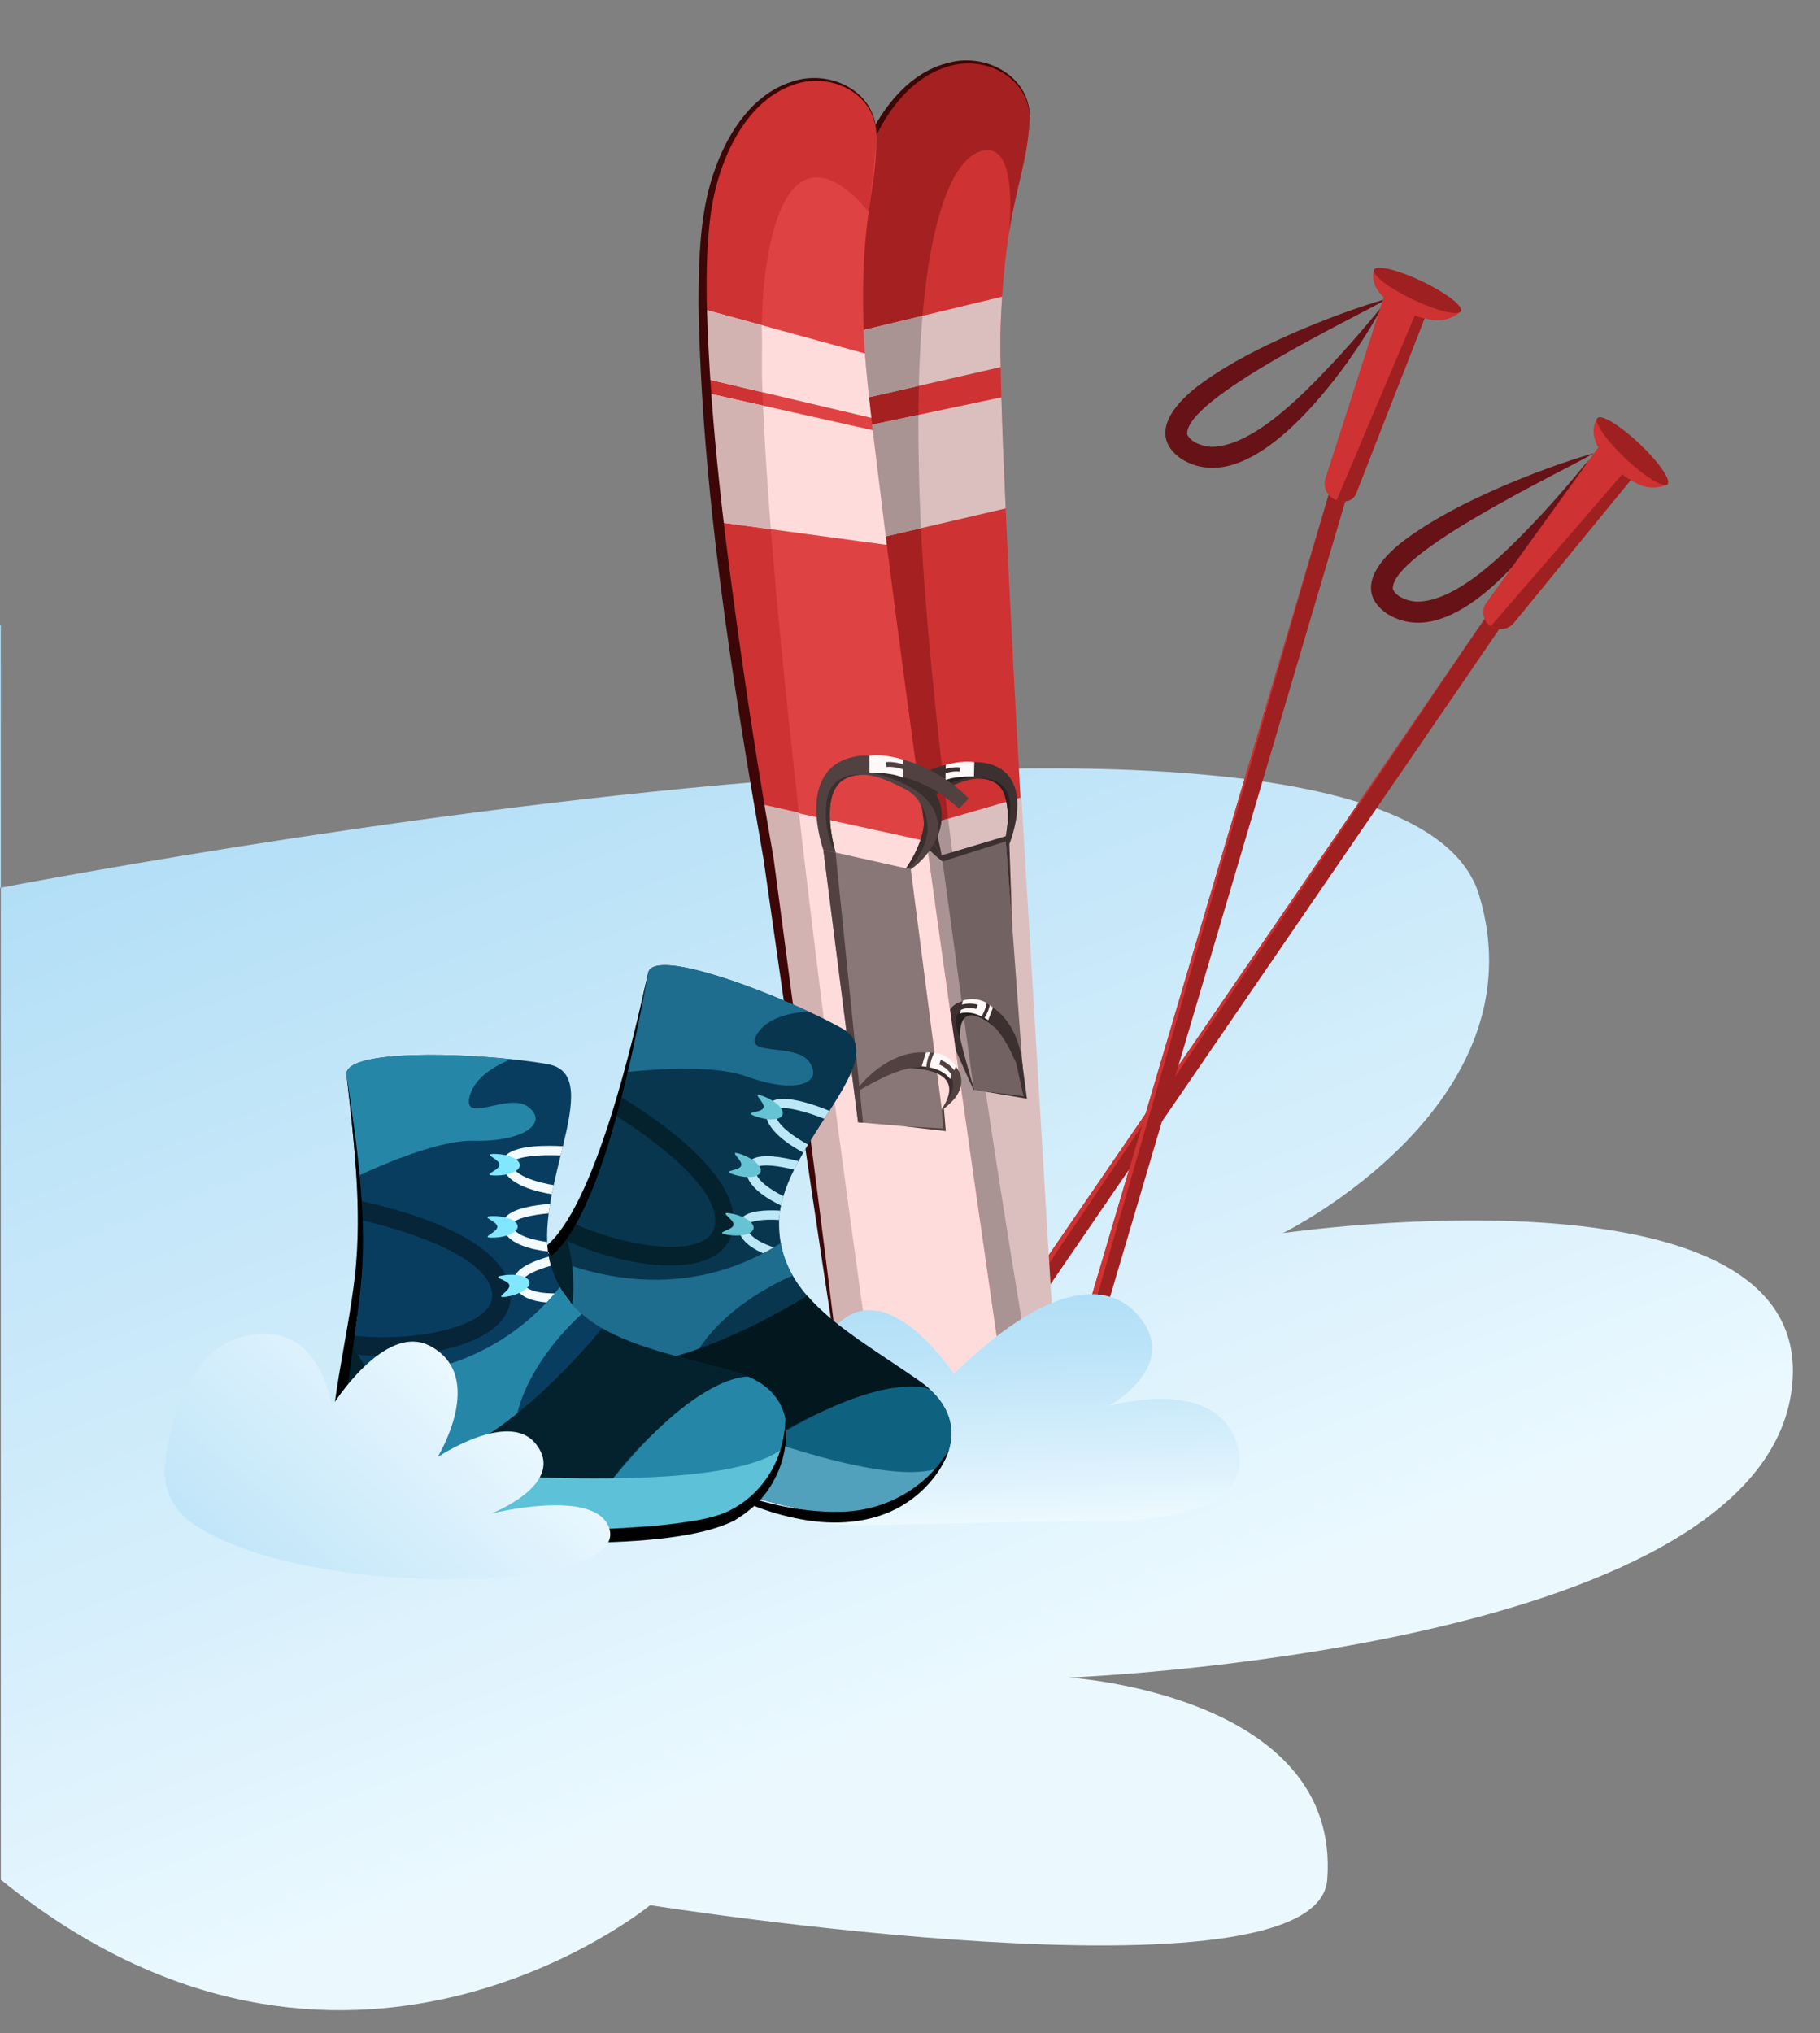 <?xml version="1.0" encoding="UTF-8"?> <svg xmlns="http://www.w3.org/2000/svg" width="676" height="755" viewBox="0 0 676 755" fill="none"><rect x="0" y="0" width="676" height="755" fill="#808080" stroke="none"/> <g clip-path="url(#clip0_1737_368)"> <path d="M0.3 232.16C0.3 232.16 -63.86 217.4 -39.5 261.5C-4.45 324.95 -14.5 332.47 -14.5 332.47C-14.5 332.47 517.5 226.41 549.41 332.47C572.89 410.53 476.48 457.93 476.48 457.93C476.48 457.93 679.32 428.26 665.23 517.68C650.14 613.44 396.96 622.96 396.96 622.96C396.96 622.96 498.28 629.22 492.97 698.02C489.21 746.77 241.49 707.48 241.49 707.48C241.49 707.48 127.38 801.25 0.31 698.02V232.16H0.3Z" fill="url(#paint0_linear_1737_368)"></path> <path d="M592.2 168.24C580.05 171.71 568.25 176.21 556.65 181.21C544.93 186.39 533.66 191.98 523.08 199.55C514.06 205.94 501.75 218.51 515.13 227.88C537.66 241.93 564.96 208.42 576.75 192.19C581.62 185.3 586.21 178.22 590.13 170.77C584.79 177.26 579.4 183.64 573.77 189.78C562.85 201.43 542.69 223.42 526.3 223.42C523.06 223.29 518.57 221.74 517.33 218.76C516.53 205.44 579.16 175.65 592.19 168.24H592.2Z" fill="#661217"></path> <path d="M515.81 110.74C503.66 114.21 491.86 118.71 480.26 123.71C468.54 128.89 457.27 134.48 446.69 142.05C437.67 148.44 425.36 161.01 438.74 170.38C461.27 184.43 488.57 150.92 500.36 134.69C505.23 127.8 509.82 120.72 513.74 113.27C508.4 119.76 503.01 126.14 497.38 132.28C486.46 143.93 466.3 165.92 449.91 165.92C446.67 165.79 442.18 164.24 440.94 161.26C440.14 147.94 502.77 118.15 515.8 110.74H515.81Z" fill="#661217"></path> <path d="M339.64 538.92L341.59 540.24L345.12 542.67L557.2 233.16L551.71 229.4L547.7 235.25L339.64 538.92Z" fill="#9F2021"></path> <path d="M339.64 538.92L341.59 540.24L548.47 234.19L547.7 235.25L339.64 538.92Z" fill="#CE3232"></path> <path d="M606.6 177.04L562.56 230.97C560.59 233.38 557.23 234.15 554.4 232.82L554.31 232.78C550.94 231.2 549.84 226.94 552.02 223.92L593.75 166.01L606.6 177.03V177.04Z" fill="#CE3232"></path> <path d="M619.55 179.8C619.55 179.8 614.57 182.64 608.54 179.83C602.51 177.02 587.16 164.8 593.36 155.26L619.55 179.8Z" fill="#CE3232"></path> <path d="M603.767 170.28C596.587 163.492 591.929 156.76 593.364 155.243C594.798 153.726 601.781 157.999 608.961 164.786C616.141 171.574 620.799 178.306 619.365 179.823C617.931 181.34 610.947 177.067 603.767 170.28Z" fill="#9F2021"></path> <path d="M605.69 178.31L562.21 231.4C560.44 233.56 557.42 234.22 554.92 232.99L553.8 232.44L602.58 176.12C602.58 176.12 603.79 177.29 605.7 178.3L605.69 178.31Z" fill="#9F2021"></path> <path d="M387.14 543.31L389.4 543.97L393.51 545.19L499.91 185.4L493.53 183.51L491.52 190.31L387.14 543.31Z" fill="#9F2021"></path> <path d="M387.139 543.31L389.399 543.97L491.919 189.06L491.519 190.31L387.139 543.31Z" fill="#CE3232"></path> <path d="M529.62 116.79L503.87 182.86C503.01 185.06 500.76 186.4 498.42 186.1L497.63 186C493.64 185.49 491.08 181.48 492.32 177.65L514 110.26L529.62 116.79Z" fill="#CE3232"></path> <path d="M542.79 115.42C542.79 115.42 538.93 119.66 532.33 118.84C525.73 118.03 507.36 111.13 510.32 100.14L542.79 115.42Z" fill="#CE3232"></path> <path d="M524.849 111.254C515.927 107.01 509.421 102.041 510.318 100.156C511.214 98.271 519.174 100.183 528.097 104.427C537.019 108.672 543.525 113.64 542.628 115.526C541.731 117.411 533.771 115.498 524.849 111.254Z" fill="#9F2021"></path> <path d="M529.14 118.27L503.69 183.32C502.93 185.25 500.96 186.42 498.91 186.15L496.44 185.83L525.51 117.14C525.51 117.14 527.02 117.88 529.15 118.26L529.14 118.27Z" fill="#9F2021"></path> <path d="M320.75 309.85L332.02 509.61L344.12 510.59L382.45 513.68L392.07 514.46L392.21 514.48C392.21 514.48 391.29 500.21 389.84 477.07L389.51 471.79C386.96 431.09 383.03 366.85 379.49 304.07L379.38 302.15C377.08 261.38 374.97 221.33 373.52 188.82C372.8 173.03 372.25 159.01 371.93 147.58V147.56C371.8 143.49 371.71 139.73 371.66 136.34C371.53 129.41 371.53 124 371.68 120.4C371.82 116.76 372.01 113.36 372.22 110.18C372.38 107.5 372.58 104.99 372.8 102.62C375.6 71.69 381.34 63.51 382.41 44.9C383.82 19.99 339.65 6.48 320.16 59.82C300.7 113.17 320.74 309.85 320.74 309.85H320.75Z" fill="#CE3232"></path> <path d="M320.75 309.85L332.02 509.61L344.12 510.59L382.45 513.68C382.14 511.89 364.87 407.82 352.86 309.85C347.72 268.03 343.56 227.31 342.08 196.14C342.06 196.07 342.06 196 342.06 195.92C341.34 180.51 341.05 166.6 341.12 154.08C341.14 150.37 341.21 146.77 341.28 143.3C341.52 133.75 341.99 125.1 342.65 117.31C346.52 72.54 356.89 55.68 366.96 55.77C375.43 55.86 375.9 72.38 374.88 85.78C377.81 67.78 381.55 59.59 382.41 44.9C383.82 19.99 339.65 6.48 320.16 59.82C300.7 113.17 320.74 309.85 320.74 309.85H320.75Z" fill="#A52121"></path> <path d="M332.02 509.6C329.78 451.36 326.31 381.04 323.3 322.76C323.13 319.68 322.79 312.94 322.63 310.02C320.41 286.06 318.48 262.05 317 238.02C314.24 192.89 312.07 147.53 314.57 102.36C315.31 91.11 316.4 79.83 318.88 68.9C322.98 51.15 333.96 29.64 352.78 24.52C366.58 20.47 383 29.39 382.41 44.89C383.56 28.98 366.77 19.45 352.47 23.28C338.11 26.7 328.16 39.31 322.17 52.11C314.73 67.65 313.03 85.25 311.5 102.15C307.04 171.56 312.57 241.2 318.9 310.32C322.72 373.28 327.35 446.71 332.02 509.6Z" fill="#3D0707"></path> <path d="M344.12 306.36V504.57L382.45 507.66L392.07 508.44L389.85 471.05L389.52 465.77L379.5 298.04L379.39 296.13L344.12 306.36Z" fill="#DBBFBF"></path> <path d="M343.32 306.57L344.12 504.56L382.45 507.65C382.14 505.86 364.16 402 352.15 304.02L343.32 306.56V306.57Z" fill="#AA9393"></path> <path d="M319.93 122.77L322.66 147.55L371.66 136.33C371.53 129.4 371.53 123.99 371.68 120.39C371.82 116.75 372.01 113.35 372.22 110.17L319.92 122.76L319.93 122.77Z" fill="#DBBFBF"></path> <path d="M319.93 122.77L322.66 147.55L341.27 143.3C341.51 133.75 341.98 125.1 342.64 117.31L319.92 122.77H319.93Z" fill="#AA9393"></path> <path d="M323.91 157.72L327.58 199.52L373.53 188.81C372.81 173.02 372.26 159 371.94 147.57V147.55L323.91 157.72Z" fill="#DBBFBF"></path> <path d="M323.91 157.72L327.58 199.52L342.07 196.14C342.05 196.07 342.05 196 342.05 195.92C341.33 180.51 341.04 166.6 341.11 154.08L323.91 157.72Z" fill="#AA9393"></path> <path d="M380.64 407.21L361.69 404.65L349.78 317.65L373.53 310.69L380.64 407.21Z" fill="#726262"></path> <path d="M373.59 312.45L375.92 343.18L374.8 310.15L349.78 317.65L350.09 319.9L373.59 312.45Z" fill="#3D3030"></path> <path d="M374.91 313.38L373.53 310.69C373.53 310.69 375.52 302.63 373.19 295.42C373.18 295.39 373.13 295.25 373.06 295.08C373.06 295.03 373.03 294.99 373.02 294.94C373.01 294.88 372.98 294.83 372.95 294.77C372.83 294.4 372.67 294.04 372.46 293.71C372.34 293.49 372.24 293.29 372.15 293.15C372.13 293.13 372.12 293.12 372.11 293.09C371.99 292.87 371.9 292.76 371.9 292.76C371.38 292.01 370.73 291.36 369.94 290.87C369.8 290.77 369.68 290.68 369.56 290.62C367.42 289.4 365.18 289.03 362.92 289.15C358.71 289.38 354.51 291.43 351 293.03C348.73 294.07 347.13 295.41 346.07 296.93C346.07 296.93 346.05 296.94 346.04 296.98C340.29 305.17 349.8 317.66 349.8 317.66C349.8 317.66 350.42 319.86 350.11 319.91C346.73 317.44 341.78 312.68 340.12 308.78C337.91 303.59 337.89 297.78 341.8 293.1C342.2 292.62 342.64 292.13 343.12 291.68C349.26 286.05 357.95 281.7 366.18 283.39C385.66 287.41 374.92 313.39 374.92 313.39L374.91 313.38Z" fill="#3D3030"></path> <path d="M340.1 308.77C337.89 303.58 337.87 297.77 341.78 293.09C341.78 293.09 352.26 287.5 361.76 288.36C361.76 288.36 336.25 292.01 340.1 308.77Z" fill="#282020"></path> <path d="M330.25 295.87C340.94 285.24 359.07 279.03 372.04 285.75L370.16 289.55C352.25 281.64 333.21 299.16 333.21 299.16C333.21 299.16 330.62 296.48 330.25 295.87Z" fill="#3D3030"></path> <path d="M361.88 283.02L361.76 288.36C361.76 288.36 360.93 288.33 359.71 288.36C359.36 288.36 358.96 288.37 358.54 288.4C356.23 288.52 353.16 288.84 351.17 289.75L351.29 284.04C351.29 284.04 354.71 283.02 358.35 282.85C358.74 282.85 359.14 282.82 359.52 282.83C360.32 282.83 361.12 282.9 361.87 283.02H361.88Z" fill="#FFF8F8"></path> <path d="M332.71 297.77L331.74 296.58C332.38 296.06 347.57 283.82 356.64 284.99L356.44 286.52C348.01 285.42 332.86 297.66 332.71 297.78V297.77Z" fill="#3D3030"></path> <path d="M349.78 317.65C349.78 317.65 345.47 297.64 346.02 296.97C340.27 305.16 349.78 317.65 349.78 317.65Z" fill="#3A2E2E"></path> <path d="M373.58 310.52C373.58 310.52 375.52 302.63 373.19 295.42C373.18 295.39 373.13 295.25 373.06 295.08C373.03 294.99 372.99 294.88 372.94 294.77C372.82 294.4 372.66 294.04 372.45 293.71C372.33 293.49 372.23 293.29 372.14 293.15C372.12 293.13 372.11 293.12 372.1 293.09C371.98 292.87 371.89 292.76 371.89 292.76C371.37 292.01 370.72 291.36 369.93 290.87C369.79 290.77 369.67 290.68 369.55 290.62C367.41 289.4 365.17 289.03 362.91 289.15C362.91 289.15 374.32 287.45 375.15 298.45C375.59 304.27 373.58 310.52 373.58 310.52Z" fill="#282020"></path> <path d="M379.89 400.32C376.06 391.88 372.64 382.11 364.51 377.39C360.2 375.39 357.91 376.29 356.14 381.73C355.46 383.41 361.93 404.95 361.93 404.95L361.46 404.39C361.46 404.39 351.1 382.13 351.27 379.7C351.9 371.26 360.09 369.97 366.68 372.91C376.55 377.96 380.28 390.1 379.9 400.33L379.89 400.32Z" fill="#3D3030"></path> <path d="M369.99 381.99C369.99 381.99 356.14 368.88 356.59 385.3C356.59 385.3 352.39 376.83 357.69 375.22C362.99 373.61 369.99 381.99 369.99 381.99Z" fill="#282020"></path> <path d="M367.03 378.86C367.03 378.86 366.46 378.44 365.52 377.93C365.2 377.74 364.81 377.55 364.39 377.36C362.35 376.4 359.39 375.51 356.59 376.36L357.64 371.59C357.64 371.59 361.96 369.84 366.51 372.47C366.9 372.68 367.28 372.93 367.66 373.23C368.04 373.5 368.42 373.84 368.82 374.21L367.04 378.86H367.03Z" fill="#FFF8F8"></path> <path d="M352.2 377.31C355.88 370.81 363.08 373.08 363.15 373.1L362.63 374.7C362.39 374.62 356.66 372.85 353.66 378.14L352.2 377.31Z" fill="#3D3030"></path> <path d="M365.55 378.28C365.23 378.09 364.84 377.9 364.42 377.71C365.6 375.9 366.27 373.89 366.5 372.48C366.89 372.69 367.27 372.94 367.65 373.24C367.35 374.73 366.64 376.52 365.54 378.28H365.55Z" fill="#3D3030"></path> <path d="M380.14 407.07L361.69 404.65L381.44 408.02L379.72 395L377.51 395.11L380.14 407.07Z" fill="#3D3030"></path> <path d="M261.02 114.75V114.79C261.16 124.52 261.65 135.01 262.41 145.92C263.46 161.4 265.03 177.72 266.9 193.89C274.14 257.33 285.44 318.62 285.44 318.62L312.75 516.39C312.77 516.53 312.79 516.68 312.8 516.81H373.2L372.87 514.55C370.59 498.92 356.88 404.73 344.11 312.38C338.72 273.36 333.49 234.65 329.37 202.34H329.35C327.31 186.33 325.53 171.9 324.14 159.76C323.96 158.19 323.8 156.67 323.63 155.18C322.51 145.27 321.69 137.15 321.24 131.27C321.08 129.08 320.95 127.22 320.9 125.68C319.43 90.17 323.23 77.15 324.84 63.15C325.31 58.94 325.6 54.61 325.47 49.55C324.87 24.62 279.76 14.73 264.65 69.47C261.72 80.11 260.71 96.04 261 114.77L261.02 114.75Z" fill="#DF4242"></path> <path d="M262.41 145.92C263.46 161.4 265.03 177.72 266.9 193.89C274.14 257.33 285.44 318.62 285.44 318.62L312.75 516.39C312.77 516.53 312.79 516.68 312.8 516.81H324.85C324.85 516.81 308.97 409.11 296.74 301.76C292.58 265.22 288.85 228.72 286.3 196.52C284.98 179.88 283.98 164.39 283.42 150.65C282.59 130.46 282.68 114.02 284.02 103.2C292.18 37.26 322.64 78.78 322.64 78.78C323.11 74.57 325.61 54.61 325.48 49.55C324.88 24.62 279.77 14.73 264.66 69.47C260.19 85.64 260.19 114.01 262.4 145.93L262.41 145.92Z" fill="#CE3232"></path> <path d="M324.15 159.76L262.41 145.92C263.46 161.4 265.03 177.72 266.9 193.89L329.36 202.34H329.38L324.15 159.76Z" fill="#FFDCDC"></path> <path d="M281.97 298.81C283.02 314.17 310.52 497.74 312.75 516.39C312.77 516.53 312.79 516.68 312.8 516.81H373.2L372.87 514.55C370.59 498.92 356.88 404.73 344.11 312.38L281.96 298.81H281.97Z" fill="#FFDCDC"></path> <path d="M283.61 298.81C284.66 314.17 310.53 497.74 312.75 516.39C312.77 516.53 312.79 516.68 312.8 516.81H324.85C324.85 516.81 308.97 409.11 296.74 301.76L283.61 298.81Z" fill="#D3B2B2"></path> <path d="M262.41 145.92C263.46 161.4 265.03 177.72 266.9 193.89L286.31 196.51C284.99 179.87 283.99 164.38 283.43 150.64L262.41 145.92Z" fill="#D3B2B2"></path> <path d="M261.02 114.75C262.07 130.23 261.53 131.7 262.41 140.74L323.64 155.18C322.52 145.27 321.7 137.15 321.25 131.27L261.01 114.75H261.02Z" fill="#FFDCDC"></path> <path d="M262.41 115.14C262.41 122.48 261.78 130.4 262.41 140.74L283.24 145.66C282.73 137.36 283.24 131.16 282.95 120.77L262.41 115.14Z" fill="#D3B2B2"></path> <path d="M312.8 516.81C305.86 458.94 296.72 389.13 289.01 331.28C288.59 328.22 287.71 321.53 287.32 318.64C283.17 294.93 279.31 271.16 275.89 247.33C269.49 202.57 263.67 157.53 262.51 112.31C262.34 101.03 262.51 89.71 264.1 78.61C266.75 60.59 275.96 38.26 294.3 31.63C307.73 26.47 324.81 34.04 325.48 49.54C325.34 33.59 307.84 25.45 293.89 30.41C279.86 34.98 270.95 48.35 266.02 61.59C259.86 77.68 259.59 95.36 259.43 112.33C260.59 181.87 271.73 250.83 283.62 319.22C292.51 381.67 303.06 454.48 312.79 516.79L312.8 516.81Z" fill="#3D0707"></path> <path d="M350.8 419.54L318.7 416.77L305.81 315.59L338.29 322.86L350.8 419.54Z" fill="#897676"></path> <path d="M317.31 405.85C326.11 401.17 335.44 395.08 345.47 396.39C350.46 397.51 354.91 400.1 352.85 405.9C352.32 407.78 349.81 411.91 349.81 411.91L350.57 411.74C350.57 411.74 353.8 409.22 355.25 407.04C360.25 399.43 354.11 392.95 346.57 391.14C334.85 388.97 323.7 396.88 317.31 405.85Z" fill="#514141"></path> <path d="M318.7 416.77L320.55 416.93L310.35 316.62L305.81 315.59L318.7 416.77Z" fill="#514141"></path> <path d="M337.79 396.71C337.79 396.71 357.12 396.4 351.6 408.73C351.6 408.73 356.18 403.86 352.72 399C349.26 394.14 337.79 396.71 337.79 396.71Z" fill="#3A2E2E"></path> <path d="M305.81 315.58L308.83 316.27L310.35 316.61C310.35 316.61 306.39 303.28 309.32 294.87C309.34 294.83 309.39 294.67 309.48 294.47C309.48 294.42 309.52 294.36 309.53 294.31C309.55 294.24 309.58 294.18 309.62 294.11C309.76 293.68 309.96 293.26 310.22 292.88C310.36 292.63 310.49 292.39 310.6 292.23C310.62 292.21 310.64 292.19 310.65 292.16C310.79 291.91 310.9 291.78 310.9 291.78C311.53 290.91 312.31 290.17 313.25 289.61C313.41 289.5 313.56 289.39 313.7 289.32C316.25 287.95 318.89 287.57 321.53 287.76C326.47 288.14 331.35 290.65 335.44 292.63C338.08 293.91 339.93 295.52 341.14 297.33C341.14 297.33 341.16 297.35 341.18 297.38C347.73 307.15 336.51 322.47 336.51 322.47C336.51 322.47 336.55 322.47 336.8 322.52L337.41 322.65C337.63 322.7 337.92 322.78 338.28 322.85C342.31 320.03 345.79 315.94 347.83 311.4C350.56 305.36 350.72 298.54 346.26 292.93C345.81 292.35 345.3 291.77 344.74 291.23C337.67 284.46 327.57 279.13 317.86 280.9C294.87 285.13 305.79 315.58 305.79 315.58H305.81Z" fill="#514141"></path> <path d="M347.85 311.4C350.58 305.36 350.74 298.54 346.28 292.93C346.28 292.93 334.11 286.09 322.93 286.87C322.93 286.87 352.81 291.81 347.86 311.4H347.85Z" fill="#3A2E2E"></path> <path d="M359.75 296.49C347.46 283.73 326.32 275.98 310.91 283.54L313.03 288.05C334.28 279.22 356.2 300.28 356.2 300.28C356.2 300.28 359.31 297.2 359.76 296.48L359.75 296.49Z" fill="#514141"></path> <path d="M322.92 280.6V286.88C322.92 286.88 323.9 286.86 325.33 286.93C325.75 286.95 326.22 286.97 326.7 287C329.41 287.2 333.01 287.65 335.33 288.77V282.06C335.33 282.06 331.33 280.78 327.06 280.49C326.61 280.47 326.14 280.44 325.69 280.44C324.75 280.42 323.81 280.48 322.92 280.6Z" fill="#FFF8F8"></path> <path d="M356.81 298.66L357.98 297.28C357.24 296.65 339.7 281.88 329.02 283.03L329.21 284.83C339.14 283.76 356.63 298.51 356.8 298.66H356.81Z" fill="#514141"></path> <path d="M336.52 322.47L336.81 322.52L337.42 322.65C350.23 309.28 341.82 298.18 341.18 297.38C347.73 307.15 336.51 322.47 336.51 322.47H336.52Z" fill="#3A2E2E"></path> <path d="M310.35 316.61C310.35 316.61 306.39 303.28 309.32 294.87C309.34 294.83 309.39 294.67 309.48 294.47C309.52 294.36 309.57 294.23 309.62 294.11C309.76 293.68 309.96 293.26 310.22 292.88C310.36 292.63 310.49 292.39 310.6 292.23C310.62 292.21 310.64 292.19 310.65 292.16C310.79 291.91 310.9 291.78 310.9 291.78C311.53 290.91 312.31 290.17 313.25 289.61C313.41 289.5 313.56 289.39 313.7 289.32C316.25 287.95 318.89 287.57 321.53 287.76C321.53 287.76 308.15 285.47 306.91 298.38C305.79 310.02 310.33 316.61 310.33 316.61H310.35Z" fill="#3A2E2E"></path> <path d="M342.36 395.99C342.36 395.99 343.12 396.01 344.26 396.19C344.66 396.24 345.11 396.33 345.6 396.44C347.97 396.96 351.08 398.14 352.91 400.71L355.14 395.95C355.14 395.95 352.61 391.63 347 390.89C346.53 390.82 346.04 390.78 345.52 390.78C345.01 390.76 344.47 390.8 343.89 390.85L342.36 395.98V395.99Z" fill="#FFF8F8"></path> <path d="M356.02 404.39C357.14 396.44 349.52 393.65 349.44 393.62L348.84 395.32C349.1 395.41 355.15 397.66 354.23 404.13L356.02 404.38V404.39Z" fill="#514141"></path> <path d="M344 396.46C344.4 396.51 344.85 396.6 345.34 396.71C345.52 394.39 346.27 392.24 347 390.88C346.53 390.81 346.04 390.77 345.52 390.77C344.8 392.24 344.23 394.23 344.01 396.45L344 396.46Z" fill="#514141"></path> <path d="M349.81 411.91L350.34 419.6L350.83 419.08L335.54 418.22L350.76 419.99L351.31 420.06L351.25 419.48L350.61 411.73L349.81 411.91Z" fill="#514141"></path> <path d="M399.74 564.83C399.74 564.83 467.16 569.12 460 538.28C453.36 509.68 411.74 522.19 411.74 522.19C411.74 522.19 437.53 508.15 424 490.02C411.9 473.82 388 477.25 354.3 510.19C354.3 510.19 326.55 467.85 307.32 496.4C298.89 508.91 303.75 521.42 303.75 521.42C303.75 521.42 268.35 474.61 252.18 513.25C241.84 537.95 260.9 551.75 279.57 559.09C292.83 564.31 307.05 566.64 321.3 566.36L399.76 564.83H399.74Z" fill="url(#paint1_linear_1737_368)"></path> <path d="M349.42 544.94C348.98 545.63 348.52 546.3 348.04 546.96H348.03C342.27 554.75 332.61 560.81 322.92 562.64C297.02 567.51 189.01 527.7 188.27 513.01C188.03 508.35 188.67 503.23 190.13 497.66C190.2 497.37 190.29 497.07 190.37 496.78C192.8 487.95 197.31 477.96 203.77 466.78C205.13 464.43 206.58 462.02 208.11 459.56C209.03 458.08 209.98 456.58 210.97 455.06C211.25 454.62 211.53 454.16 211.82 453.69C217.51 444.29 222.98 429.04 227.6 413.62C228.28 411.33 228.95 409.02 229.59 406.74C230.41 403.85 231.2 400.98 231.94 398.17C237.29 378.15 240.73 361.27 240.73 361.27C242.58 352.78 277.28 364.91 300.36 375.65C305.16 377.88 309.47 380.05 312.87 381.97C322.99 387.68 316.7 399.03 308.1 412.51C307.47 413.48 306.84 414.48 306.19 415.46C304.18 418.58 302.12 421.78 300.14 425.04C299.54 426.02 298.96 427.01 298.38 428C297.77 429.05 297.17 430.12 296.6 431.19C296.03 432.24 295.48 433.29 294.95 434.35C293.32 437.63 291.95 440.93 290.97 444.21C290.62 445.36 290.32 446.51 290.09 447.66C289.94 448.29 289.83 448.94 289.74 449.57C289.56 450.73 289.44 451.89 289.4 453.03C289.4 453.19 289.39 453.33 289.38 453.48C289.31 456.33 289.52 459.02 289.99 461.59C290.15 462.46 290.33 463.33 290.55 464.17C290.86 465.44 291.25 466.67 291.69 467.87V467.9C292.44 469.91 293.35 471.83 294.42 473.68C295.93 476.31 297.74 478.8 299.8 481.18C309.71 492.64 325.4 501.68 341.3 512.72C342.78 513.74 344.11 514.8 345.29 515.87C355.46 525.12 355.05 535.97 349.4 544.94H349.42Z" fill="#08364F"></path> <path d="M288.44 411.96C288.1 412.15 287.95 412.39 287.9 412.82C287.42 417.32 295.72 422.7 300.13 425.05C299.53 426.03 298.95 427.02 298.37 428.01C294.05 425.73 283.71 419.49 284.46 412.45C284.63 410.93 285.4 409.73 286.7 408.97C291.6 406.12 303.86 410.76 308.08 412.52C307.45 413.49 306.82 414.49 306.17 415.47C299.88 412.93 291.07 410.43 288.43 411.96H288.44Z" fill="#BCE7F7"></path> <path d="M290.98 444.22C290.63 445.37 290.33 446.52 290.1 447.67C284.99 445.23 276.99 440.44 277.12 434.35C277.15 432.83 277.83 431.57 279.06 430.69C282.64 428.17 290.98 429.72 296.6 431.2C296.03 432.25 295.48 433.3 294.95 434.36C289.24 432.94 283.04 432.11 281.03 433.51C280.71 433.74 280.58 434 280.58 434.41C280.51 438.1 286.33 441.88 290.98 444.21V444.22Z" fill="#BCE7F7"></path> <path d="M291.69 467.97C290.02 467.64 275.36 464.56 274.28 456.26C274.09 454.75 274.5 453.39 275.48 452.32C278.05 449.5 284.62 449.27 289.75 449.57C289.57 450.73 289.45 451.89 289.41 453.03C284.34 452.75 279.18 453.09 277.68 454.74C277.43 455.03 277.34 455.3 277.39 455.72C277.95 460.05 286.05 463.01 290.56 464.17C290.87 465.44 291.26 466.67 291.7 467.87V467.9L291.69 467.98V467.97Z" fill="#BCE7F7"></path> <path d="M290.66 413.98C289.9 416.05 285.36 416.29 280.53 414.51C275.7 412.73 282.8 413.44 283.57 411.37C284.34 409.3 278.47 405.23 283.3 407.01C288.13 408.79 291.42 411.91 290.66 413.98Z" fill="#66C3D3"></path> <path d="M282.49 435.21C281.8 437.31 277.28 437.71 272.39 436.11C267.5 434.51 274.62 434.96 275.31 432.86C276 430.76 269.99 426.91 274.88 428.51C279.77 430.11 283.18 433.11 282.49 435.21Z" fill="#66C3D3"></path> <path d="M260.65 468.41C249.3 471.95 231.81 468.92 217.77 463.74C214.29 462.46 211.02 461.04 208.11 459.57C209.03 458.09 209.98 456.59 210.97 455.07C211.25 454.63 211.53 454.17 211.82 453.7C225.01 460.16 246.88 465.47 258.59 461.81C262.71 460.53 264.98 458.31 265.52 455.03C267.79 441.5 242.81 423 227.6 413.62C228.28 411.33 228.95 409.02 229.59 406.74C242.72 414.6 275.64 436.45 272.34 456.17C271.64 460.31 269.05 465.79 260.65 468.4V468.41Z" fill="#03222D"></path> <path d="M279.89 456.21C279.5 458.38 275.08 459.41 270.01 458.5C264.94 457.59 272.06 457.05 272.45 454.88C272.84 452.71 266.35 449.73 271.42 450.63C276.49 451.54 280.28 454.04 279.89 456.21Z" fill="#66C3D3"></path> <path d="M253.85 526.93C253.85 526.93 207.04 504.29 192.53 498.95L190.13 497.66C192.51 488.61 197.09 478.33 203.77 466.78C217.27 472.74 253.65 484.75 290.01 461.59C290.17 462.46 290.35 463.33 290.57 464.17C290.88 465.44 291.27 466.67 291.71 467.87V467.9C292.46 469.91 293.37 471.83 294.44 473.68C294.44 473.68 248.38 492.08 253.85 526.93Z" fill="#1E6C8E"></path> <path d="M209.66 457.1C209.66 457.1 218.28 478.9 207.65 503.81C207.65 503.81 193.27 499.18 190.51 496.24C190.51 496.24 196.79 472.66 209.66 457.1Z" fill="#03222D"></path> <path d="M345.39 515.96C311.08 515.14 284.17 536.1 284.17 536.1C265.43 535.43 207.66 503.81 207.66 503.81L209.06 500.25C233.58 523.21 299.83 481.17 299.83 481.17C309.74 492.63 325.43 501.67 341.33 512.71C342.81 513.73 344.14 514.79 345.32 515.86L345.4 515.95L345.39 515.96Z" fill="#02181E"></path> <path d="M348.02 546.96C317.55 552.76 284.16 536.1 284.16 536.1C328.36 508.11 345.3 515.87 345.3 515.87C356.24 525.82 354.94 537.63 348.02 546.96Z" fill="#0E627F"></path> <path d="M277.46 399.81C265.83 395.52 244.74 396.84 231.94 398.18C237.29 378.16 240.73 361.28 240.73 361.28C242.58 352.79 277.28 364.92 300.36 375.66C294.14 376.01 285.63 377.62 281.6 383.39C274.83 393.06 295.66 386.66 300.78 394.62C305.91 402.6 294.95 406.25 277.47 399.8L277.46 399.81Z" fill="#1E6C8E"></path> <path d="M349.43 544.89L349.41 544.93C348.97 545.62 348.51 546.29 348.03 546.95H348.02C342.26 554.74 332.6 560.8 322.91 562.63C297.01 567.5 190.55 527.97 188.15 513.46C187.19 507.66 190.52 496.23 190.52 496.23C190.52 496.23 318.3 557.79 349.44 544.88L349.43 544.89Z" fill="#51A0BC"></path> <path d="M240.73 361.28C235.41 385.42 220.9 448.67 202.37 463.12L204.7 466.37C205.56 465.63 206.79 464.65 207.51 463.8C224.77 444.59 235.87 387.78 240.73 361.28Z" fill="black"></path> <path d="M352.49 538.25C344.38 552.48 328.69 561.15 312.46 561.39C296.03 561.88 280.04 557.23 264.71 551.49C275.33 558.16 287.45 562.63 299.88 564.61C312.47 566.54 326.23 565.2 337 557.89C344.04 553.18 349.82 546.27 352.5 538.25H352.49Z" fill="black"></path> <path d="M291.31 537.38C291.12 538.17 290.91 538.96 290.66 539.74H290.65C287.75 548.99 280.58 557.86 272.02 562.75C249.12 575.79 134.03 573.35 128.55 559.71C126.81 555.39 125.74 550.34 125.31 544.59C125.28 544.29 125.27 543.98 125.25 543.68C124.67 534.54 125.68 523.63 128.15 510.95C128.67 508.29 129.26 505.53 129.9 502.71C130.29 501.01 130.7 499.28 131.14 497.53C131.27 497.03 131.38 496.5 131.5 495.96C133.81 485.22 134.02 469.02 133.36 452.93C133.26 450.54 133.14 448.14 133 445.78C132.83 442.78 132.64 439.81 132.43 436.92C130.97 416.25 128.71 399.17 128.71 399.17C127.69 390.54 164.45 390.7 189.77 393.33C195.04 393.87 199.82 394.52 203.65 395.23C215.07 397.33 212.83 410.11 209.09 425.65C208.81 426.77 208.53 427.92 208.25 429.07C207.37 432.67 206.46 436.37 205.65 440.1C205.41 441.22 205.18 442.35 204.96 443.47C204.73 444.66 204.51 445.87 204.32 447.06C204.12 448.24 203.95 449.41 203.8 450.59C203.33 454.22 203.11 457.79 203.25 461.2C203.29 462.4 203.38 463.59 203.54 464.74C203.61 465.39 203.71 466.03 203.83 466.66C204.04 467.82 204.3 468.95 204.63 470.04C204.67 470.19 204.72 470.33 204.76 470.47C205.62 473.18 206.7 475.66 207.98 477.94C208.41 478.71 208.87 479.47 209.35 480.19C210.05 481.29 210.83 482.33 211.63 483.32V483.34C213 484.99 214.49 486.51 216.11 487.92C218.4 489.92 220.92 491.68 223.64 493.25C236.74 500.86 254.52 504.29 273.15 509.55C274.88 510.04 276.48 510.6 277.95 511.23C290.58 516.66 293.73 527.05 291.3 537.37L291.31 537.38Z" fill="#093D60"></path> <path d="M190.33 431.53C190.07 431.82 190.01 432.1 190.1 432.52C191.11 436.93 200.71 439.31 205.65 440.1C205.41 441.22 205.18 442.35 204.96 443.47C200.14 442.72 188.32 440.19 186.74 433.29C186.4 431.8 186.74 430.41 187.72 429.27C191.43 424.98 204.52 425.37 209.09 425.66C208.81 426.78 208.53 427.93 208.25 429.08C201.48 428.73 192.33 429.24 190.33 431.55V431.53Z" fill="#F3FBFF"></path> <path d="M203.24 461.2C203.28 462.4 203.37 463.59 203.53 464.74C197.91 464.1 188.78 462.18 186.92 456.38C186.46 454.93 186.68 453.52 187.56 452.29C190.12 448.74 198.52 447.49 204.31 447.06C204.11 448.24 203.94 449.41 203.79 450.59C197.92 451.11 191.79 452.34 190.35 454.33C190.12 454.65 190.08 454.94 190.21 455.33C191.35 458.85 198.09 460.52 203.23 461.21L203.24 461.2Z" fill="#F3FBFF"></path> <path d="M211.65 483.42C209.96 483.65 195.1 485.51 191.38 478.02C190.71 476.66 190.66 475.24 191.23 473.9C192.74 470.39 198.88 468.04 203.83 466.65C204.04 467.81 204.3 468.94 204.63 470.03C199.75 471.41 194.98 473.42 194.1 475.47C193.95 475.82 193.96 476.11 194.15 476.49C196.1 480.4 204.71 480.56 209.35 480.19C210.05 481.29 210.83 482.33 211.63 483.32V483.34L211.65 483.42Z" fill="#F3FBFF"></path> <path d="M193.08 432.71C193.03 434.92 188.82 436.62 183.68 436.51C178.54 436.4 185.48 434.76 185.53 432.55C185.58 430.34 178.71 428.41 183.85 428.52C188.99 428.63 193.13 430.51 193.08 432.71Z" fill="#80E7FF"></path> <path d="M192.28 455.45C192.31 457.66 188.17 459.51 183.02 459.59C177.87 459.67 184.76 457.77 184.72 455.57C184.68 453.37 177.75 451.68 182.89 451.6C188.03 451.52 192.24 453.25 192.27 455.45H192.28Z" fill="#80E7FF"></path> <path d="M182.45 493.95C172.87 501 155.35 503.83 140.39 503.51C136.68 503.43 133.13 503.16 129.9 502.71C130.29 501.01 130.7 499.28 131.14 497.53C131.27 497.03 131.38 496.5 131.5 495.96C146.07 497.77 168.48 495.66 178.36 488.39C181.84 485.84 183.26 483 182.7 479.72C180.44 466.19 150.79 456.84 133.36 452.93C133.26 450.54 133.14 448.14 133 445.78C147.97 448.93 186.22 458.86 189.52 478.58C190.2 482.72 189.55 488.74 182.45 493.95Z" fill="#062538"></path> <path d="M196.66 476.14C197 478.32 193.15 480.73 188.07 481.53C182.99 482.33 189.54 479.49 189.2 477.31C188.86 475.13 181.76 474.42 186.84 473.63C191.93 472.84 196.32 473.96 196.66 476.15V476.14Z" fill="#80E7FF"></path> <path d="M195.09 551.49C195.09 551.49 143.45 545.34 127.99 545.02L125.3 544.58C124.6 535.25 125.59 524.04 128.13 510.94C142.83 512.17 181.14 511.67 207.97 477.93C208.4 478.7 208.86 479.46 209.34 480.18C210.04 481.28 210.82 482.32 211.62 483.31V483.33C212.99 484.98 214.48 486.5 216.1 487.91C216.1 487.91 178.55 520.31 195.08 551.48L195.09 551.49Z" fill="#2686A8"></path> <path d="M130.56 499.88C130.56 499.88 145.81 517.68 143.88 544.69C143.88 544.69 128.77 545 125.21 543.12C125.21 543.12 123.46 518.78 130.56 499.88Z" fill="#03222D"></path> <path d="M278.05 511.29C245.34 521.69 226.73 550.28 226.73 550.28C208.8 555.75 143.87 544.68 143.87 544.68L144.03 540.86C174.69 554.58 223.62 493.25 223.62 493.25C236.72 500.86 254.5 504.29 273.13 509.55C274.86 510.04 276.46 510.6 277.93 511.23L278.03 511.29H278.05Z" fill="#03222D"></path> <path d="M290.66 539.74H290.65C263.74 555.15 226.74 550.29 226.74 550.29C259.4 509.43 277.95 511.24 277.95 511.24C291.54 517.08 294.15 528.67 290.66 539.74Z" fill="#2686A8"></path> <path d="M175.99 423.62C163.6 423.36 144.09 431.47 132.42 436.92C130.96 416.25 128.7 399.17 128.7 399.17C127.68 390.54 164.44 390.7 189.76 393.33C183.99 395.69 176.47 399.99 174.54 406.76C171.29 418.11 188.9 405.27 196.33 411.13C203.78 417 194.6 424.02 175.98 423.63L175.99 423.62Z" fill="#2686A8"></path> <path d="M291.31 537.33V537.38C291.12 538.17 290.91 538.96 290.66 539.74H290.65C287.75 548.99 280.58 557.86 272.02 562.75C249.12 575.79 135.59 573.12 128.59 560.18C125.79 555.01 125.21 543.12 125.21 543.12C125.21 543.12 266.08 559.68 291.31 537.33Z" fill="#5DC1D8"></path> <path d="M128.7 399.16C131.51 423.81 134.52 448.94 131.84 473.67C128.95 498.57 121.96 522.89 122.52 548.3L127.51 548.06C126.15 523.31 132.31 498.63 134.33 473.92C136.19 448.9 132.35 423.85 128.7 399.16Z" fill="black"></path> <path d="M291.71 527.15C291.31 541.74 283.61 554.8 270.5 561.2C265.81 563.36 260.64 564.33 255.55 565.12C249.11 566.11 242.56 566.74 235.99 567.15C209.54 568.92 183.07 568.64 156.53 569.28C183.94 572.99 248.45 576.69 272.4 564.84C272.7 564.7 273.28 564.36 273.54 564.17C274.75 563.31 276.71 562.18 277.81 561.18C288.01 553.41 293.48 539.73 291.71 527.14V527.15Z" fill="black"></path> <path d="M71.24 565.58C63.95 560.53 60.14 551.79 61.3 543C63.32 527.76 69.71 501.88 89.86 496.4C118.82 488.52 123.26 522.28 123.26 522.28C123.26 522.28 142.75 490.74 159.81 499.86C181 511.2 162.52 541.11 162.52 541.11C162.52 541.11 188.77 523.51 198.93 536.09C210.97 551 182.45 562.08 182.45 562.08C182.45 562.08 221.29 552.29 226.3 567.56C234.22 591.71 112.92 594.45 71.25 565.58H71.24Z" fill="url(#paint2_linear_1737_368)"></path> </g> <defs> <linearGradient id="paint0_linear_1737_368" x1="-18.16" y1="-326.57" x2="383.28" y2="731.78" gradientUnits="userSpaceOnUse"> <stop offset="0.16" stop-color="#77C3ED"></stop> <stop offset="0.8" stop-color="#D9F0FC"></stop> <stop offset="0.91" stop-color="#EBF9FF"></stop> </linearGradient> <linearGradient id="paint1_linear_1737_368" x1="352.77" y1="474.48" x2="356.72" y2="586.73" gradientUnits="userSpaceOnUse"> <stop offset="0.05" stop-color="#B0DEF7"></stop> <stop offset="0.28" stop-color="#BDE4F8"></stop> <stop offset="0.69" stop-color="#E0F3FD"></stop> <stop offset="0.83" stop-color="#EEFAFF"></stop> </linearGradient> <linearGradient id="paint2_linear_1737_368" x1="50.07" y1="647.77" x2="207.19" y2="478.62" gradientUnits="userSpaceOnUse"> <stop offset="0.05" stop-color="#B0DEF7"></stop> <stop offset="0.28" stop-color="#BDE4F8"></stop> <stop offset="0.69" stop-color="#E0F3FD"></stop> <stop offset="0.83" stop-color="#EEFAFF"></stop> </linearGradient> <clipPath id="clip0_1737_368"> <rect width="676" height="755" fill="white" transform="matrix(-1 0 0 1 676 0)"></rect> </clipPath> </defs> </svg> 